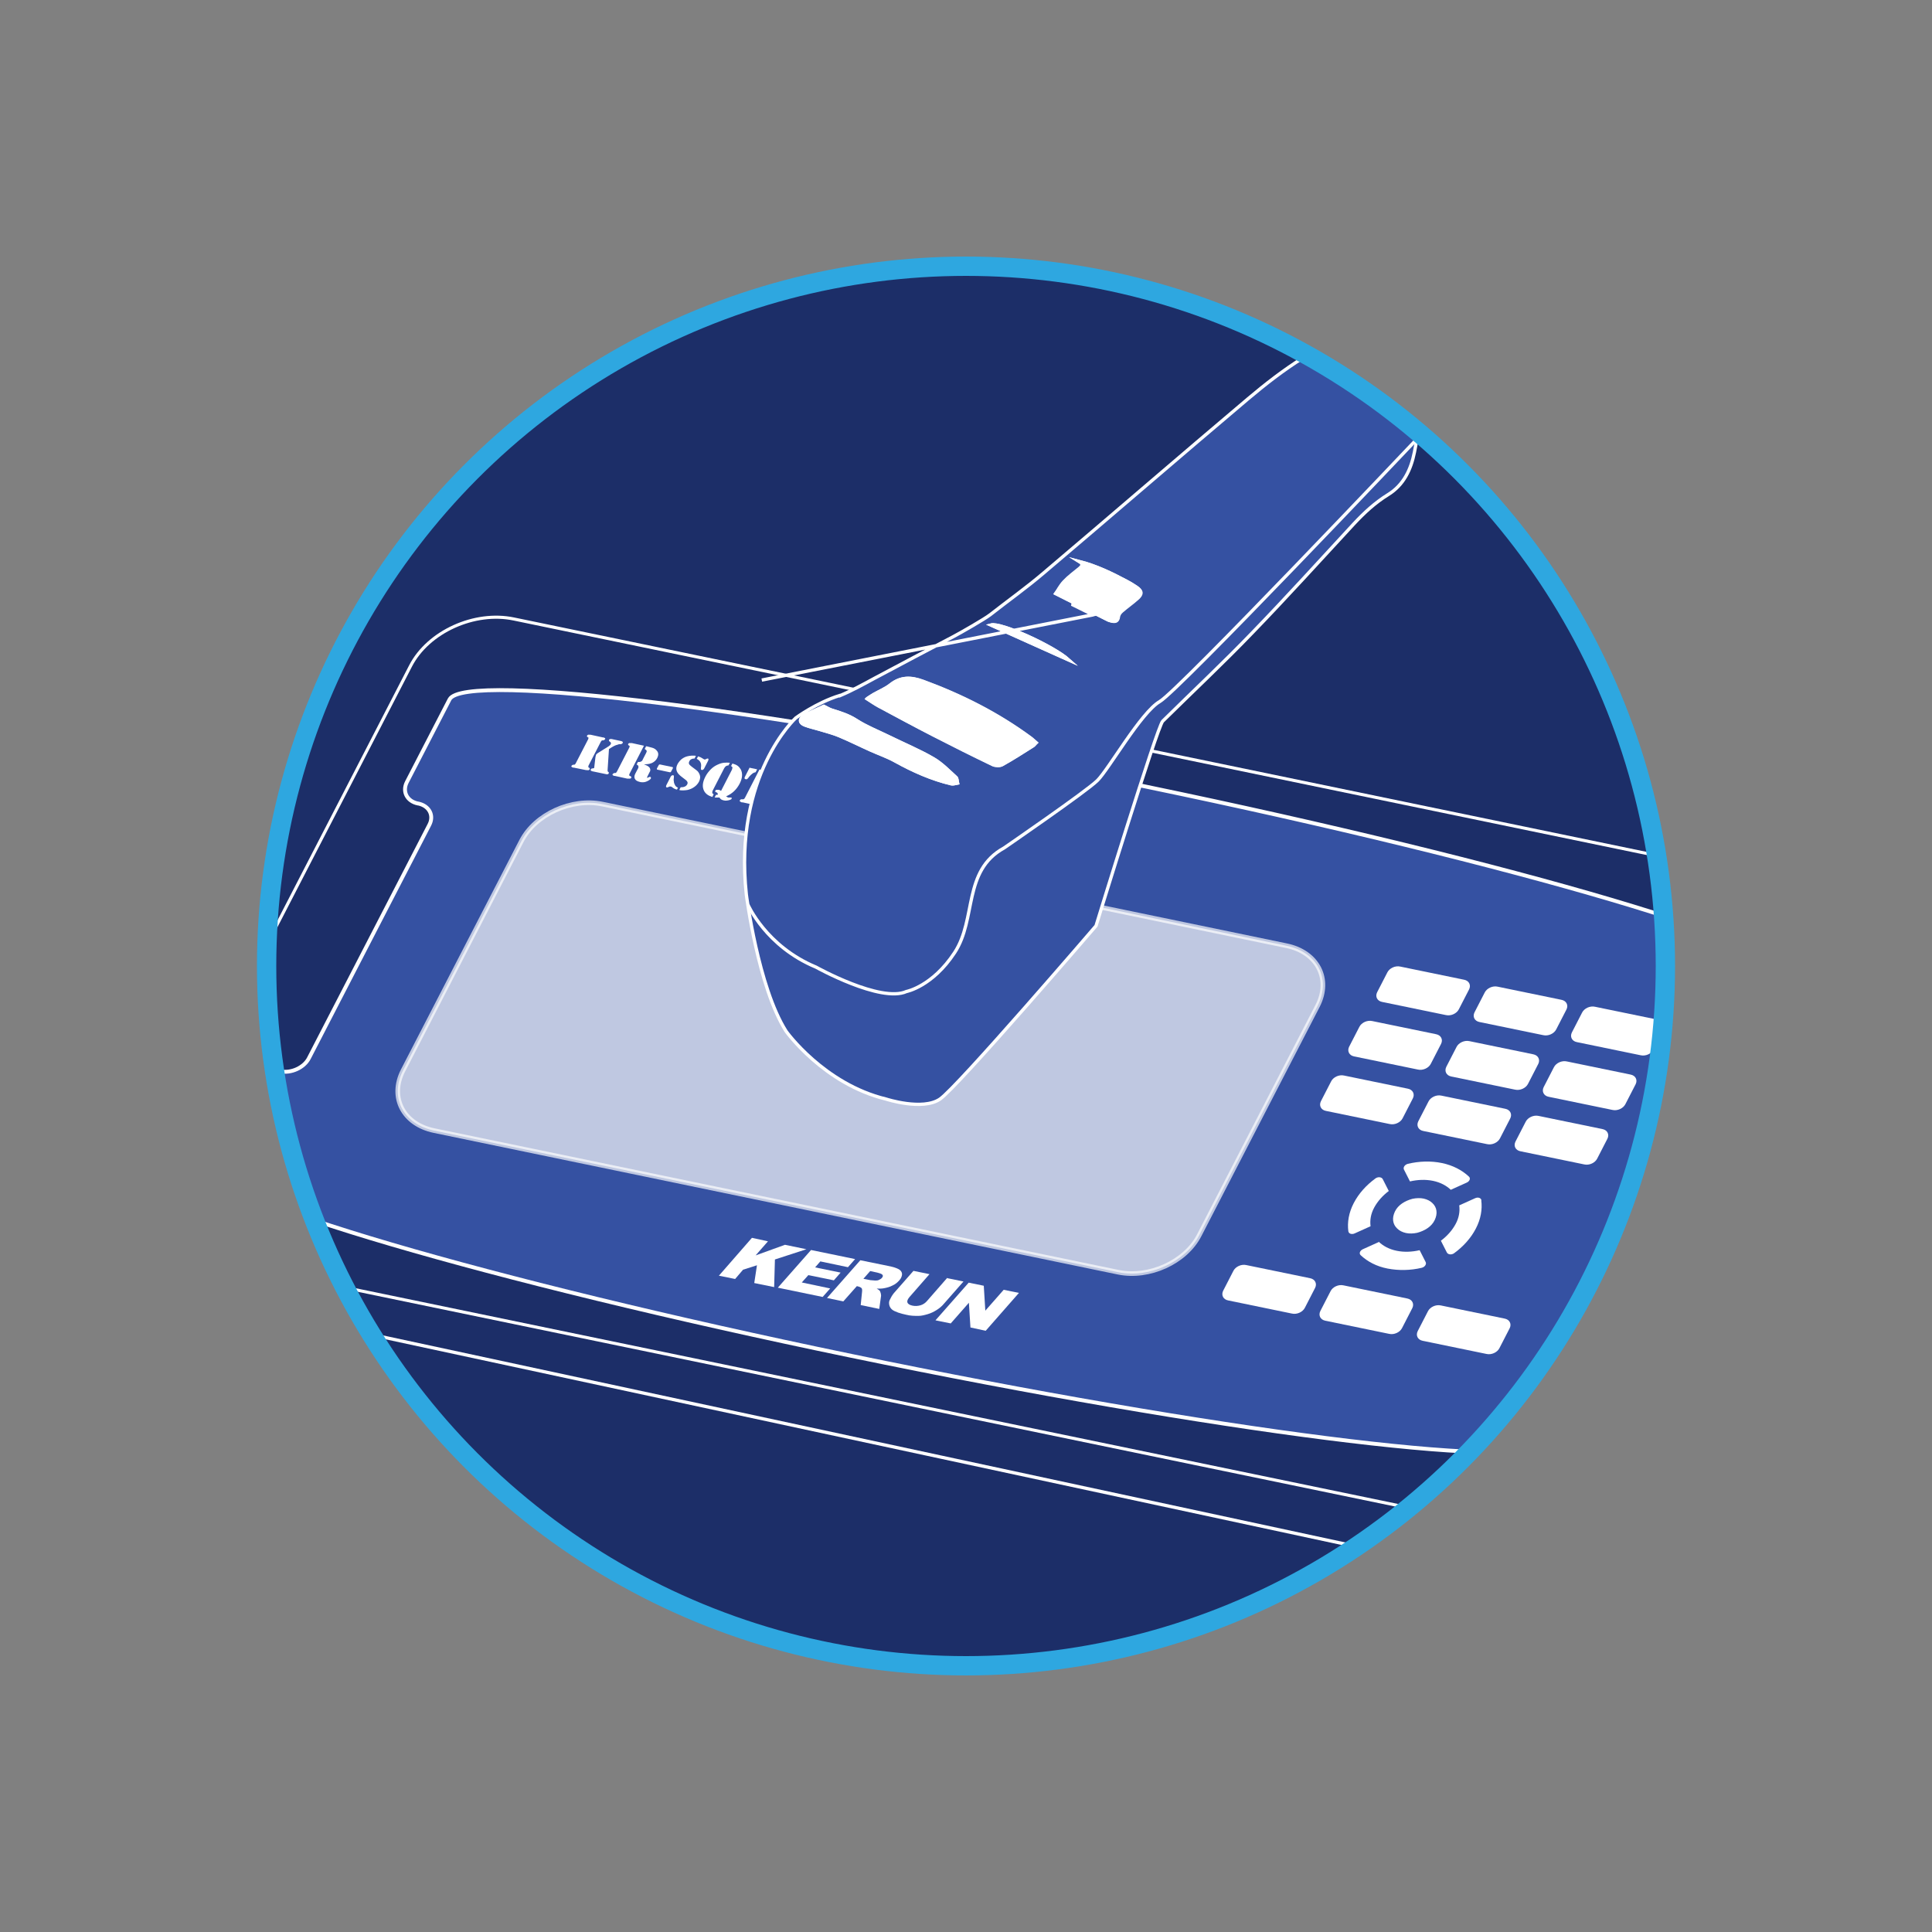 <?xml version="1.0" encoding="UTF-8"?>
<svg id="_图层_1" data-name="图层 1" xmlns="http://www.w3.org/2000/svg" version="1.1" xmlns:xlink="http://www.w3.org/1999/xlink" viewBox="0 0 100 100">
  <rect x="0" y="0" width="100" height="100" fill="#808080" stroke="none"/>
  <defs>
    <style>
      .cls-1 {
        stroke: #2ea7e0;
      }

      .cls-1, .cls-2, .cls-3, .cls-4, .cls-5, .cls-6, .cls-7, .cls-8 {
        stroke-miterlimit: 10;
      }

      .cls-1, .cls-2, .cls-9 {
        fill: none;
      }

      .cls-2, .cls-3, .cls-4, .cls-5, .cls-6, .cls-7, .cls-8 {
        stroke: #fff;
      }

      .cls-2, .cls-3, .cls-7 {
        stroke-width: .17px;
      }

      .cls-3, .cls-8, .cls-10 {
        fill: #fff;
      }

      .cls-9, .cls-11, .cls-10 {
        stroke-width: 0px;
      }

      .cls-4 {
        stroke-width: .16px;
      }

      .cls-4, .cls-5, .cls-11 {
        fill: #1c2e68;
      }

      .cls-5 {
        stroke-width: .17px;
      }

      .cls-6 {
        stroke-width: .2px;
      }

      .cls-6, .cls-7 {
        fill: #3551a2;
      }

      .cls-12 {
        clip-path: url(#clippath);
      }

      .cls-8 {
        opacity: .68;
        stroke-width: .24px;
      }
    </style>
    <clipPath id="clippath">
      <ellipse class="cls-9" cx="50" cy="50" rx="36.2" ry="36.22"/>
    </clipPath>
  </defs>
  <ellipse class="cls-11" cx="50" cy="50" rx="36.2" ry="36.22"/>
  <g class="cls-12">
    <path class="cls-5" d="M81.38,82.45l-72.74-15.65c-.57-.12-1-.63-1.09-1.28l-.36-2.72c-.14-1.07.7-2,1.64-1.79l72.74,15.65c.57.12,1,.63,1.09,1.28l.36,2.72c.14,1.07-.7,2-1.64,1.79Z"/>
    <g>
      <path class="cls-4" d="M76.1,78.7l-66.48-13.76c-2.04-.42-2.96-2.2-2.05-3.97l13.68-26.5c.91-1.77,3.31-2.86,5.35-2.43l66.48,13.76c2.04.42,2.96,2.2,2.05,3.97l-13.68,26.5c-.91,1.77-3.31,2.86-5.35,2.43Z"/>
      <path class="cls-6" d="M80.11,74.68l2.28-4.42c.25-.49,0-.99-.57-1.11h0c-.57-.12-.83-.61-.57-1.11l6.23-12.07c.25-.49.92-.8,1.5-.68h0c.57.12,1.24-.19,1.5-.68l2.09-4.06h0c.76-1.47-14.14-5.87-33.28-9.84-19.14-3.96-35.26-5.98-36.02-4.51h0s-2.21,4.28-2.21,4.28c-.25.49,0,.99.57,1.11h.02c.57.12.83.62.57,1.11l-6.23,12.07c-.25.49-.92.8-1.5.68h-.02c-.57-.12-1.24.18-1.5.68l-2.17,4.21h0s-.04.07-.04.07h.01c-.26,1.54,14.47,5.87,33.3,9.77,18.83,3.9,34.75,5.92,35.97,4.58h.01s.04-.07.04-.07h0s0,0,0,0Z"/>
      <path class="cls-8" d="M57.88,65.85l-35.41-7.33c-1.6-.33-2.32-1.72-1.61-3.11l6.13-11.88c.71-1.38,2.59-2.24,4.19-1.91l35.41,7.33c1.6.33,2.32,1.72,1.61,3.11l-6.13,11.88c-.71,1.38-2.59,2.24-4.19,1.91Z"/>
      <g>
        <polygon class="cls-10" points="38.92 64.07 39.75 64.25 39.11 64.98 40.63 64.43 41.74 64.66 40.11 65.19 40.07 66.62 39.04 66.41 39.18 65.49 38.46 65.72 38.05 66.2 37.21 66.03 38.92 64.07"/>
        <polygon class="cls-10" points="41.98 64.7 44.26 65.17 43.89 65.59 42.46 65.29 42.19 65.6 43.51 65.87 43.16 66.27 41.84 66 41.5 66.38 42.97 66.69 42.58 67.13 40.26 66.65 41.98 64.7"/>
        <path class="cls-10" d="M42.81,67.18l1.72-1.95,1.42.29c.26.05.45.11.56.17.11.06.17.14.18.25,0,.1-.04.22-.15.34-.1.11-.21.2-.35.26-.13.07-.28.11-.44.14-.1.02-.22.02-.37.02.08.04.13.08.16.12.02.02.03.07.05.13.01.06.02.11.01.15l-.09.65-.96-.2.07-.69c.01-.09,0-.15-.02-.18-.04-.04-.09-.07-.17-.09l-.08-.02-.7.79-.86-.18ZM44.69,66.19l.36.07s.12.01.25.02c.06,0,.13,0,.19-.03.06-.03.12-.06.15-.1.06-.06.07-.12.04-.16-.03-.05-.12-.08-.27-.12l-.37-.08-.35.4Z"/>
        <path class="cls-10" d="M49.04,66.16l.83.17-1.02,1.16c-.1.12-.22.22-.36.31-.14.09-.3.17-.47.22-.17.05-.33.09-.48.09-.2,0-.41,0-.64-.06-.13-.03-.27-.06-.41-.11-.14-.05-.25-.1-.32-.16-.07-.06-.12-.14-.14-.23-.02-.09-.02-.18.02-.26.06-.13.13-.25.21-.35l1.02-1.16.83.17-1.04,1.19c-.09.11-.13.2-.1.28.03.08.12.13.26.16s.28.02.42-.02c.13-.04.25-.12.34-.23l1.04-1.19Z"/>
        <polygon class="cls-10" points="50.14 66.39 50.92 66.55 51 67.84 51.95 66.76 52.74 66.92 51.02 68.88 50.23 68.71 50.15 67.43 49.21 68.5 48.42 68.34 50.14 66.39"/>
      </g>
      <g>
        <g>
          <path class="cls-10" d="M75.1,61.58l.82-.37c.15-.07.21-.22.11-.31-.35-.33-.82-.58-1.39-.7s-1.19-.1-1.77.04c-.16.04-.26.19-.2.3l.31.61c.39-.09.8-.11,1.19-.03s.7.25.93.47Z"/>
          <path class="cls-10" d="M76.68,62.13c-.02-.13-.18-.18-.33-.11l-.82.37c.04.31-.01.64-.19.97s-.44.62-.76.86l.31.61c.06.11.24.13.37.04.48-.35.87-.78,1.13-1.28s.34-1,.28-1.46Z"/>
          <path class="cls-10" d="M71.36,64.29l-.82.37c-.15.07-.21.22-.11.31.35.33.82.58,1.39.69s1.19.1,1.77-.04c.16-.04.26-.19.2-.3l-.31-.61c-.39.09-.8.11-1.19.03s-.7-.25-.93-.47Z"/>
          <path class="cls-10" d="M71.88,61.64l-.31-.61c-.06-.11-.24-.13-.37-.04-.48.35-.87.78-1.13,1.28s-.34,1-.28,1.46c.02.13.18.18.33.11l.82-.37c-.04-.31.01-.64.19-.97s.44-.62.76-.86Z"/>
        </g>
        <path class="cls-10" d="M74.35,62.67c-.02-.15-.09-.29-.21-.4-.11-.11-.27-.19-.45-.23s-.39-.03-.58.01c-.19.05-.38.13-.54.24-.16.11-.29.25-.37.42s-.11.33-.09.48c.02.15.09.29.21.4.11.11.27.19.45.23s.39.03.58-.01c.19-.05.38-.13.54-.24.16-.11.29-.25.37-.42s.11-.33.09-.48Z"/>
      </g>
      <g>
        <path class="cls-10" d="M30.33,39.86l-.64-.13h-.04s-.06-.03-.07-.04c-.01-.02-.01-.03,0-.05.02-.03.05-.05.09-.06.04,0,.06,0,.06,0s.01,0,.02-.01c.02-.01.03-.03.05-.06l.64-1.24s.02-.05.02-.07c0,0,0-.01,0-.02s-.02-.01-.05-.03c-.03-.02-.04-.04-.02-.08.01-.02.03-.03.05-.04s.05,0,.09,0h.04s.64.14.64.14h.04s.06.03.07.04c.01.02.01.03,0,.05-.02.03-.05.05-.09.06-.04,0-.06,0-.06,0,0,0-.01,0-.02.01-.02.01-.03.03-.05.06l-.64,1.24s-.02.08,0,.09l.04.02s.04.04.02.08c-.02.04-.07.06-.14.04h-.04ZM31.52,38.77l-.07,1.07s0,.05,0,.07c0,.02.02.03.03.04.02.01.03.02.03.03,0,.01,0,.03,0,.05-.02.04-.07.06-.14.04l-.72-.15s-.06-.02-.07-.04c-.01-.02-.01-.04,0-.06.01-.03.04-.04.09-.05.03,0,.05,0,.06-.01.01,0,.02-.01.03-.02,0,0,0-.02,0-.04l.06-.51s.02-.09.03-.12c.01-.03.05-.06.09-.09l.56-.35c.05-.03.09-.07.11-.11.01-.02.02-.05.01-.07s-.02-.04-.04-.05l-.04-.03s-.03-.04-.02-.07c.01-.02.03-.04.06-.05.02,0,.04,0,.07,0l.51.11s.06.02.07.04c.01.02.01.04,0,.06-.02.03-.05.05-.1.06h-.09s-.09.03-.16.05c-.05.02-.12.05-.2.1l-.16.1Z"/>
        <path class="cls-10" d="M33.33,38.6l-.75,1.46s-.02.06-.01.07c0,0,0,.02.01.02,0,0,.03.01.06.03.04.02.05.05.03.08-.01.02-.03.04-.06.04-.02,0-.06,0-.1,0h-.05s-.64-.14-.64-.14h-.04s-.06-.03-.07-.04c-.01-.02-.01-.03,0-.05.02-.03.05-.05.09-.06.04,0,.06,0,.06,0,0,0,.01,0,.02-.01.02-.01.03-.03.05-.06l.64-1.24s.02-.05.02-.07c0,0,0-.01,0-.02,0,0-.02-.01-.05-.03-.03-.02-.04-.04-.02-.08.01-.02.03-.03.05-.04.02,0,.05,0,.09,0h.04s.64.14.64.14ZM33.33,39.56c.08.03.14.06.18.08.04.02.07.05.1.08.03.03.04.07.05.11,0,.04,0,.08-.03.12l-.13.26s-.01.04,0,.05c0,0,.02,0,.02,0,0,0,.02,0,.03-.02.04-.02.07-.03.1-.03.02,0,.03.01.04.03,0,.02,0,.04,0,.05-.01.03-.04.05-.09.09-.05.03-.1.06-.16.08-.05.02-.11.03-.16.03-.05,0-.11,0-.17-.02-.13-.03-.21-.08-.25-.16-.04-.08-.03-.17.03-.28l.11-.21s.04-.07.04-.08c.01-.03.01-.07,0-.09-.01-.03-.04-.06-.09-.08l.07-.13c.06,0,.1,0,.13-.01.03-.01.05-.03.07-.04.02-.02.04-.04.05-.08l.17-.33c.03-.05.04-.09.03-.12-.01-.03-.04-.06-.1-.09l.07-.14h.04c.11.03.19.05.27.07.11.03.19.08.25.16.09.1.09.23.02.37-.06.12-.15.2-.27.26-.05.02-.11.04-.16.05-.06.01-.14.02-.25.02Z"/>
        <path class="cls-10" d="M34.83,39.76l-.09.17s-.02.03-.03.04c-.01,0-.03,0-.05,0l-.62-.13s-.04-.01-.04-.02c0,0,0-.02,0-.04l.09-.17s.02-.03.03-.04c.01,0,.03,0,.05,0l.62.13s.04.01.04.02c0,0,0,.02,0,.04Z"/>
        <path class="cls-10" d="M35.11,40.73l-.07.14c-.08-.02-.16-.05-.23-.11-.03-.02-.05-.04-.06-.04-.01,0-.02-.01-.04-.01-.02,0-.03,0-.05,0-.01,0-.03.01-.07.03-.03.01-.05.02-.07.02-.05-.01-.06-.05-.03-.12l.23-.45s.03-.04.05-.05c.02-.01.05-.02.07-.01.02,0,.04.01.04.03,0,.01,0,.04,0,.07-.01.08-.02.15,0,.22,0,.07.03.13.06.19.03.06.08.1.15.13ZM36.02,39.12l-.07.14c-.07,0-.12.01-.17.04-.05.02-.08.06-.1.1-.02.04-.03.08-.02.12,0,.04.04.07.08.11.03.03.1.08.22.17.07.05.12.09.16.13.03.04.06.08.08.13.06.13.05.26-.02.4-.06.11-.14.2-.24.27-.11.08-.23.13-.36.16-.07.01-.15.02-.22.02-.08,0-.14,0-.2-.02l.07-.14c.09,0,.16-.01.22-.04.05-.02.09-.06.12-.11.03-.06.03-.11-.01-.16-.02-.04-.08-.08-.17-.15-.09-.07-.16-.12-.19-.15-.03-.03-.06-.06-.09-.09-.12-.15-.14-.31-.04-.5.05-.09.12-.18.2-.25.09-.07.18-.12.29-.15.15-.04.31-.05.47-.03ZM36.06,39.29l.07-.14c.06.02.1.03.14.05.04.02.09.05.15.09.02.01.03.02.04.02.02,0,.03,0,.05,0l.05-.03s.05-.02.07-.02c.03,0,.04.02.04.04,0,.02,0,.05-.02.08l-.21.41s-.03.04-.05.05c-.02.01-.05.02-.07.01-.02,0-.03-.01-.04-.03,0,0,0-.02,0-.03,0-.01,0-.03,0-.05.01-.04.01-.09.01-.14,0-.05-.01-.09-.03-.13-.03-.08-.1-.14-.19-.19Z"/>
        <path class="cls-10" d="M37.7,39.62c-.06,0-.1.02-.13.04-.03.02-.06.06-.09.11l-.57,1.11c-.04.07-.05.13-.04.16,0,.03.03.05.07.07l-.07.14c-.2-.06-.35-.16-.43-.32-.1-.2-.08-.44.07-.73.07-.14.17-.27.28-.38.11-.11.23-.19.37-.25.11-.05.21-.08.31-.09.1-.01.21-.01.31,0l-.07.13ZM37.57,41.2s.06.06.12.08c.03,0,.07,0,.1,0,.03,0,.05,0,.06,0,.01,0,.02.01.02.02,0,.01,0,.03,0,.04-.01.03-.05.05-.11.07-.11.03-.21.04-.29.02-.11-.02-.19-.07-.23-.15-.07,0-.16,0-.25,0l.07-.14s.04,0,.05,0c.01,0,.03,0,.05-.02h0s-.02-.07-.03-.08c-.01-.01-.03-.02-.05-.03-.03-.01-.04-.02-.05-.02,0,0-.01-.01-.01-.02,0-.01,0-.02,0-.04.01-.02.03-.04.06-.05.03,0,.06,0,.1,0,.03,0,.06.01.08.02.02,0,.04.02.06.04l.56-1.09s.03-.08.03-.11c0-.02,0-.04-.02-.05-.01-.01-.03-.03-.05-.04l.07-.13c.1.03.19.06.26.11.07.05.12.11.17.19.11.21.09.46-.06.75-.16.3-.38.51-.68.64Z"/>
        <path class="cls-10" d="M39.95,39.97l-.75,1.46s-.02.06-.01.07c0,0,0,.02.01.02,0,0,.02.01.06.03.04.02.05.05.03.08-.01.02-.03.04-.06.04-.02,0-.06,0-.1,0h-.05s-.64-.14-.64-.14h-.05s-.07-.03-.09-.05-.02-.03,0-.06c.02-.04.05-.05.1-.05.04,0,.07,0,.07,0,0,0,.02,0,.03-.01.02-.01.04-.03.06-.07l.75-1.46.64.13ZM38.81,39.74l.38.08-.08.15c-.06.01-.11.03-.15.06-.07.05-.13.11-.19.18l-.05.07s-.04.04-.06.05c-.02.01-.05.01-.07,0-.02,0-.04-.02-.05-.03,0-.02,0-.04,0-.06l.26-.51ZM40.44,40.08l-.26.51s-.03.04-.05.05c-.02.01-.05.01-.07,0-.02,0-.04-.02-.05-.03,0-.02,0-.04,0-.06l.02-.08c.03-.08.03-.15.02-.22,0-.04-.03-.08-.06-.11l.08-.15.38.08Z"/>
        <path class="cls-10" d="M41.27,42.12l-.64-.13h-.04s-.06-.03-.07-.04c-.01-.01-.01-.03,0-.05.02-.03.05-.05.09-.06.04,0,.06,0,.06,0,0,0,.01,0,.02-.01.02-.01.03-.03.05-.06l.64-1.24s.02-.05.02-.07c0,0,0-.01,0-.02,0,0-.02-.01-.05-.03-.03-.02-.04-.05-.02-.08.01-.02.03-.03.05-.04.02,0,.05,0,.09,0h.04s.64.14.64.14h.04s.06.03.07.04.01.03,0,.05c-.02.03-.05.05-.09.06-.04,0-.06,0-.06,0,0,0-.01,0-.02.01-.02.01-.03.03-.05.06l-.64,1.24s-.02.05-.02.07c0,0,0,.01,0,.02,0,0,.02.01.05.03.03.02.04.04.02.08-.01.02-.03.03-.05.04-.02,0-.05,0-.09,0h-.04Z"/>
        <path class="cls-10" d="M42.43,42.36l-.64-.13h-.04s-.06-.03-.07-.04c-.01-.02-.01-.03,0-.05.02-.03.05-.05.09-.06.04,0,.06,0,.06,0,0,0,.01,0,.02-.01.02-.01.03-.03.05-.06l.64-1.24s.02-.05.02-.07c0,0,0-.01,0-.02,0,0-.02-.01-.05-.03-.03-.02-.04-.04-.02-.08.01-.02.03-.03.05-.04.02,0,.05,0,.09,0h.04s.64.14.64.14h.04s.06.03.07.04c.01.02.01.03,0,.05-.02.03-.05.05-.09.06-.04,0-.06,0-.06,0,0,0-.01,0-.02.01-.02.01-.04.03-.05.06l-.64,1.24s-.02.05-.02.07c0,0,0,.01,0,.02,0,0,.02.01.05.03.03.02.04.04.02.08-.01.02-.03.03-.05.04-.02,0-.05,0-.09,0h-.04Z"/>
        <path class="cls-10" d="M43.6,42.61l-.64-.13h-.04s-.06-.03-.07-.04-.01-.03,0-.05c.02-.03.05-.05.09-.06.04,0,.06,0,.06,0,0,0,.01,0,.02-.01.02-.01.03-.03.05-.06l.64-1.24s.02-.05.02-.07c0,0,0-.01,0-.02,0,0-.02-.01-.05-.03-.03-.02-.04-.04-.02-.08.01-.02.03-.03.05-.04.02,0,.05,0,.09,0h.04s.64.14.64.14h.04s.06.03.07.04c.01.02.01.03,0,.05-.02.03-.05.05-.09.06-.04,0-.06,0-.06,0,0,0-.01,0-.02.01-.02.01-.03.03-.05.06l-.64,1.24s-.02.05-.02.07c0,0,0,.01,0,.02,0,0,.02.01.05.03.03.02.04.04.02.08-.01.02-.03.03-.05.04-.02,0-.05,0-.09,0h-.04Z"/>
      </g>
      <path class="cls-10" d="M66.87,67.99l-3.3-.68c-.26-.05-.37-.28-.26-.5l.53-1.03c.11-.22.41-.36.67-.3l3.3.68c.26.05.37.28.26.5l-.53,1.03c-.11.22-.41.36-.67.3Z"/>
      <path class="cls-10" d="M71.9,69.04l-3.3-.68c-.26-.05-.37-.28-.26-.5l.53-1.03c.11-.22.41-.36.67-.3l3.3.68c.26.05.37.28.26.5l-.53,1.03c-.11.22-.41.36-.67.3Z"/>
      <path class="cls-10" d="M76.94,70.08l-3.3-.68c-.26-.05-.37-.28-.26-.5l.53-1.03c.11-.22.41-.36.67-.3l3.3.68c.26.05.37.28.26.5l-.53,1.03c-.11.22-.41.36-.67.3Z"/>
      <path class="cls-10" d="M71.93,58.18l-3.3-.68c-.26-.05-.37-.28-.26-.5l.53-1.03c.11-.22.41-.36.67-.3l3.3.68c.26.05.37.28.26.5l-.53,1.03c-.11.22-.41.36-.67.3Z"/>
      <path class="cls-10" d="M76.97,59.22l-3.3-.68c-.26-.05-.37-.28-.26-.5l.53-1.03c.11-.22.41-.36.67-.3l3.3.68c.26.05.37.28.26.5l-.53,1.03c-.11.22-.41.36-.67.3Z"/>
      <path class="cls-10" d="M82,60.27l-3.3-.68c-.26-.05-.37-.28-.26-.5l.53-1.03c.11-.22.41-.36.67-.3l3.3.68c.26.05.37.28.26.5l-.53,1.03c-.11.22-.41.36-.67.3Z"/>
      <path class="cls-10" d="M73.39,55.36l-3.3-.68c-.26-.05-.37-.28-.26-.5l.53-1.03c.11-.22.41-.36.67-.3l3.3.68c.26.05.37.28.26.5l-.53,1.03c-.11.22-.41.36-.67.3Z"/>
      <path class="cls-10" d="M78.42,56.4l-3.3-.68c-.26-.05-.37-.28-.26-.5l.53-1.03c.11-.22.41-.36.67-.3l3.3.68c.26.05.37.28.26.5l-.53,1.03c-.11.22-.41.36-.67.3Z"/>
      <path class="cls-10" d="M83.46,57.45l-3.3-.68c-.26-.05-.37-.28-.26-.5l.53-1.03c.11-.22.41-.36.67-.3l3.3.68c.26.05.37.28.26.5l-.53,1.03c-.11.22-.41.36-.67.3Z"/>
      <path class="cls-10" d="M74.84,52.54l-3.3-.68c-.26-.05-.37-.28-.26-.5l.53-1.03c.11-.22.41-.36.67-.3l3.3.68c.26.05.37.28.26.5l-.53,1.03c-.11.22-.41.36-.67.3Z"/>
      <path class="cls-10" d="M79.88,53.58l-3.3-.68c-.26-.05-.37-.28-.26-.5l.53-1.03c.11-.22.41-.36.67-.3l3.3.68c.26.05.37.28.26.5l-.53,1.03c-.11.22-.41.36-.67.3Z"/>
      <path class="cls-10" d="M84.92,54.62l-3.3-.68c-.26-.05-.37-.28-.26-.5l.53-1.03c.11-.22.41-.36.67-.3l3.3.68c.26.05.37.28.26.5l-.53,1.03c-.11.22-.41.36-.67.3Z"/>
    </g>
    <g>
      <g>
        <path class="cls-7" d="M43.47,36.01c.62-.26,1.2-.58,1.79-.9,1.35-.72,2.71-1.44,4.07-2.15.38-.2,1.62-.91,1.92-1.14.93-.73,1.89-1.41,2.79-2.18,3.53-2.99,7.03-6.02,10.56-9,.9-.76,1.84-1.49,2.83-2.11,1.69-1.04,3.43-1.08,5.13.02.96.63,1.27,1.7.81,2.75-.01.03-.01.07-.02.1.01,0,.03.01.04.02.05-.07.1-.14.2-.28-.13.81-.23,1.55-.38,2.27-.18.89-.55,1.69-1.36,2.19-.68.42-1.24.94-1.78,1.52-1.74,1.88-3.46,3.78-5.24,5.62-1.51,1.57-3.1,3.06-4.65,4.59-.28.28-3.45,10.59-3.45,10.59,0,0-7.18,8.36-8.08,8.97s-2.78,0-2.78,0c-3.23-.78-5.18-3.51-5.18-3.51-1.45-2.28-2.06-7.08-2.06-7.08-.67-6.19,2.56-9.14,2.56-9.14,0,0,1.07-.79,2.27-1.16ZM44.89,36.16c.22.14.39.26.57.36.94.51,1.88,1.02,2.83,1.5,1.03.53,2.07,1.05,3.11,1.55.13.06.35.07.48,0,.54-.3,1.06-.64,1.59-.97.05-.03.09-.1.16-.16-.11-.09-.19-.18-.29-.25-1.71-1.26-3.58-2.2-5.57-2.93-.61-.22-1.14-.24-1.67.18-.26.21-.58.34-.87.5-.09.05-.18.12-.33.21ZM42.64,36.56c-.31.15-.68.3-1.02.5-.27.16-.24.37.05.47.25.09.52.15.78.23.33.1.67.18.99.32.54.23,1.07.49,1.6.73.43.2.89.35,1.3.58.92.51,1.88.94,2.9,1.18.1.02.21-.02.32-.04-.02-.1-.01-.24-.08-.29-.38-.34-.74-.72-1.17-.97-.74-.43-1.54-.76-2.31-1.14-.56-.27-1.15-.5-1.67-.84-.4-.26-.83-.4-1.27-.53-.13-.04-.25-.12-.42-.2ZM54.66,30.73c.78.39,1.71.86,2.64,1.33.07.04.15.06.23.08.18.04.31.02.34-.22.01-.1.08-.21.16-.28.26-.23.55-.43.81-.66.28-.24.26-.39-.04-.6-.16-.11-.33-.21-.5-.3-.77-.41-1.55-.79-2.44-1.02.23.14.14.25.01.36-.27.22-.56.43-.8.69-.19.2-.31.45-.43.61ZM51.29,32.35c1.36.61,2.72,1.22,4.03,1.81-.8-.72-3.51-1.95-4.03-1.81ZM39.43,35.2,56.56,31.83s.02-.03.03-.05c-.35-.18-.7-.35-1.05-.53,0,.02-.02.03-.02.05.35.17.7.35,1.05.52Z"/>
        <path class="cls-3" d="M44.89,36.16c.15-.1.24-.16.33-.21.29-.17.61-.3.87-.5.53-.42,1.06-.41,1.67-.18,1.99.73,3.86,1.68,5.57,2.93.1.07.18.16.29.25-.07.07-.1.13-.16.16-.52.33-1.05.67-1.59.97-.12.07-.34.06-.48,0-1.04-.5-2.08-1.02-3.11-1.55-.95-.49-1.89-1-2.83-1.5-.18-.1-.35-.22-.57-.36Z"/>
        <path class="cls-3" d="M42.64,36.56c.17.09.29.16.42.2.44.14.87.27,1.27.53.52.33,1.11.56,1.67.84.77.38,1.57.71,2.31,1.14.43.25.8.63,1.17.97.06.06.05.19.08.29-.11.02-.22.06-.32.04-1.03-.25-1.98-.67-2.9-1.18-.41-.23-.87-.39-1.3-.58-.54-.24-1.06-.51-1.6-.73-.32-.13-.66-.22-.99-.32-.26-.08-.53-.13-.78-.23-.29-.11-.32-.31-.05-.47.34-.2.71-.35,1.02-.5Z"/>
        <path class="cls-3" d="M54.66,30.73c.11-.17.24-.42.43-.61.24-.25.53-.46.8-.69.13-.11.22-.22-.01-.36.88.23,1.67.61,2.44,1.02.17.09.34.19.5.3.3.2.32.36.04.6-.26.23-.55.43-.81.66-.08.07-.15.18-.16.28-.03.23-.16.26-.34.22-.08-.02-.16-.04-.23-.08-.93-.47-1.87-.94-2.64-1.33Z"/>
        <path class="cls-3" d="M51.29,32.35c.52-.14,3.22,1.09,4.03,1.81-1.31-.59-2.67-1.2-4.03-1.81Z"/>
      </g>
      <path class="cls-2" d="M38.71,46.82s.93,2.16,3.53,3.24c0,0,3.34,1.86,4.68,1.26,0,0,1.34-.26,2.49-2.01s.41-4.24,2.56-5.42c0,0,4.25-2.92,4.83-3.49s2.26-3.53,3.23-4.09,13.22-13.49,13.22-13.49"/>
    </g>
  </g>
  <ellipse class="cls-1" cx="50" cy="50" rx="36.2" ry="36.22"/>
</svg>